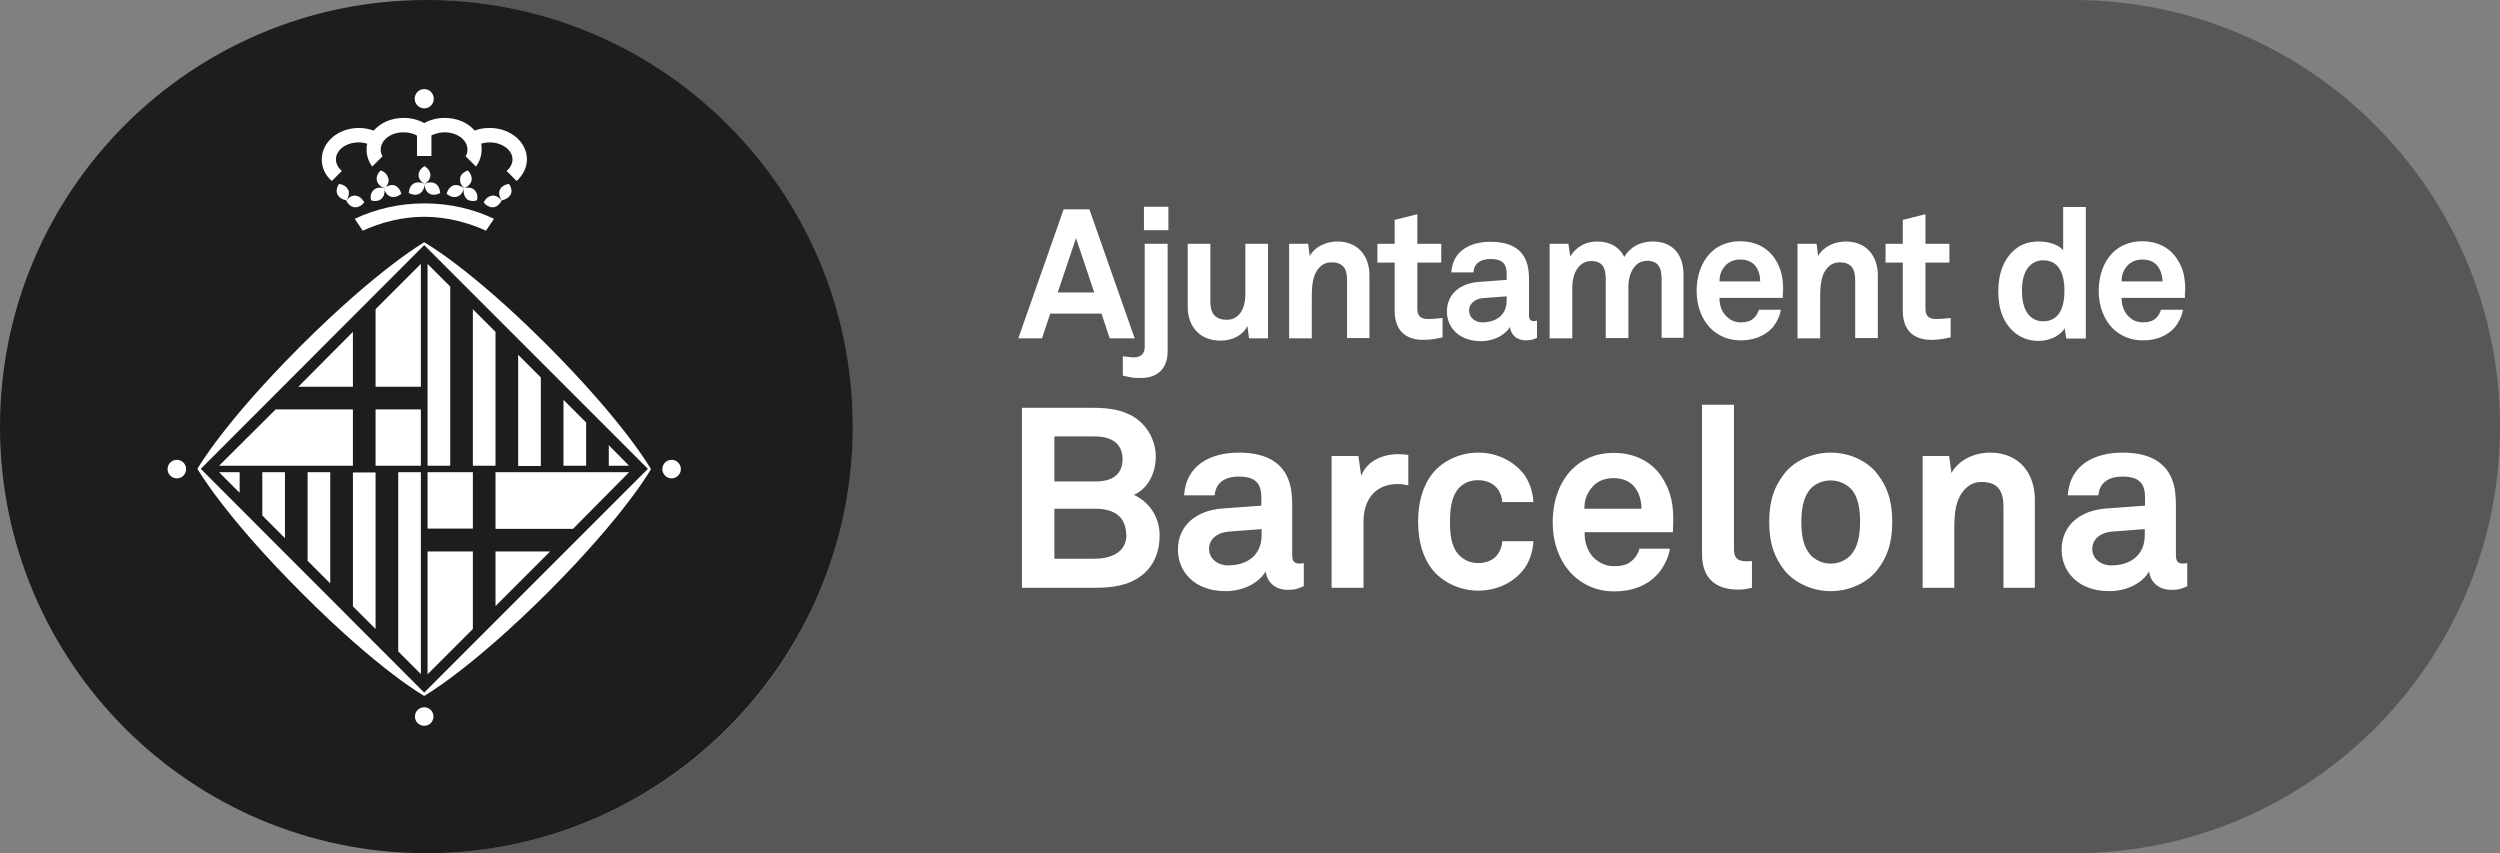 <svg width="586" height="200" viewBox="0 0 586 200" fill="none" xmlns="http://www.w3.org/2000/svg">
<rect x="0" y="0" width="586" height="200" fill="#808080" stroke="none"/>
<g clip-path="url(#clip0_9_331)">
<path d="M199.899 100C199.899 45.142 155.792 0.664 101.126 0H486.02C541.229 0 586 44.78 586 100C586 155.22 541.229 200 486.02 200H100.1C155.249 199.94 199.899 155.16 199.899 100Z" fill="#575756"/>
<path d="M99.98 0C100.342 0 100.764 0 101.126 0C155.792 0.604 199.899 45.142 199.899 100C199.899 154.858 155.189 199.94 100.1 200H99.98C44.771 200 0 155.22 0 100C0 44.78 44.771 0 99.98 0Z" fill="#1D1D1B"/>
<path d="M99.437 162.342L151.87 109.897L99.437 57.453L47.063 109.897L99.437 162.342ZM152.594 109.958C152.594 109.958 146.741 120.459 128.64 138.624C110.297 156.97 99.437 163.126 99.437 163.126C99.437 163.126 88.938 157.272 70.837 139.107C52.434 120.76 46.279 109.897 46.279 109.897C46.279 109.897 52.192 99.397 70.293 81.291C88.636 62.945 99.437 56.789 99.437 56.789C99.437 56.789 109.996 62.643 128.097 80.748C146.44 99.095 152.594 109.958 152.594 109.958ZM99.437 162.342L151.87 109.897L99.437 57.453L47.063 109.897L99.437 162.342ZM152.594 109.958C152.594 109.958 146.741 120.459 128.64 138.624C110.297 156.97 99.437 163.126 99.437 163.126C99.437 163.126 88.938 157.272 70.837 139.107C52.434 120.76 46.279 109.897 46.279 109.897C46.279 109.897 52.192 99.397 70.293 81.291C88.636 62.945 99.437 56.789 99.437 56.789C99.437 56.789 109.996 62.643 128.097 80.748C146.44 99.095 152.594 109.958 152.594 109.958ZM147.465 109.173H142.699V104.345L147.465 109.173ZM137.389 99.034V109.173H132.079V93.724L137.389 99.034ZM126.77 88.473V109.234H121.46V83.162L126.77 88.473ZM116.15 77.791V109.173H110.84V72.48L116.15 77.791ZM105.531 67.17V109.173H100.221V61.859L105.531 67.17ZM51.347 110.682H56.174V115.51L51.347 110.682ZM61.484 120.821V110.682H66.794V126.132L61.484 120.821ZM72.104 131.442V110.682H77.413V136.753L72.104 131.442ZM82.723 142.124V110.742H88.033V147.435L82.723 142.124ZM93.342 152.686V110.682H98.652V157.996L93.342 152.686ZM100.221 110.682H110.84V123.899H100.221V110.682ZM110.84 147.435L100.221 158.057V129.27H110.84V147.435ZM88.033 72.48L98.652 61.859V90.646H88.033V72.48ZM98.652 109.173H88.033V95.957H98.652V109.173ZM155.249 109.958C155.249 108.751 156.214 107.785 157.421 107.785C158.628 107.785 159.593 108.751 159.593 109.958C159.593 111.165 158.568 112.13 157.421 112.13C156.275 112.13 155.249 111.165 155.249 109.958ZM39.28 109.958C39.28 108.751 40.245 107.785 41.452 107.785C42.659 107.785 43.624 108.751 43.624 109.958C43.624 111.165 42.659 112.13 41.452 112.13C40.245 112.13 39.28 111.165 39.28 109.958ZM97.264 167.954C97.264 166.747 98.23 165.782 99.437 165.782C100.643 165.782 101.609 166.747 101.609 167.954C101.609 169.161 100.643 170.127 99.437 170.127C98.23 170.127 97.264 169.161 97.264 167.954ZM86.102 33.675C85.438 33.494 84.775 33.374 84.111 33.374C81.094 33.374 78.741 35.184 78.741 37.357C78.741 38.383 79.284 39.348 80.129 40.072L77.775 42.426C76.267 41.098 75.422 39.348 75.422 37.357C75.422 33.313 79.284 29.994 84.111 29.994C85.317 29.994 86.524 30.235 87.61 30.598C89.179 28.787 91.713 27.64 94.609 27.64C96.359 27.64 98.049 28.063 99.437 28.847C100.824 28.063 102.514 27.64 104.264 27.64C107.16 27.64 109.694 28.787 111.263 30.598C112.349 30.175 113.556 29.994 114.823 29.994C119.589 29.994 123.511 33.253 123.511 37.357C123.511 39.288 122.546 41.098 121.098 42.426L118.745 40.072C119.589 39.348 120.132 38.383 120.132 37.357C120.132 35.184 117.719 33.374 114.762 33.374C114.038 33.374 113.375 33.494 112.771 33.675C112.892 34.098 112.892 34.581 112.892 35.063C112.892 36.512 112.409 37.9 111.564 39.047L109.151 36.633C109.453 36.15 109.573 35.606 109.573 35.063C109.573 32.83 107.22 31.02 104.203 31.02C103.057 31.02 102.031 31.322 101.126 31.744V36.572H97.747V31.805C96.902 31.261 95.756 31.02 94.549 31.02C91.593 31.02 89.24 32.83 89.24 35.063C89.24 35.606 89.36 36.15 89.662 36.633L87.248 39.047C86.404 37.9 85.921 36.512 85.921 35.063C85.921 34.581 85.921 34.158 86.102 33.675ZM83.145 51.297L85.016 54.074C89.24 52.142 94.248 50.815 99.437 50.815C104.626 50.815 109.694 52.142 113.918 54.074L115.788 51.297C111.021 49.004 105.47 47.676 99.497 47.676C93.523 47.676 87.972 49.004 83.145 51.297ZM97.204 23.174C97.204 21.907 98.169 20.881 99.437 20.881C100.704 20.881 101.669 21.907 101.669 23.174C101.669 24.442 100.643 25.407 99.437 25.407C98.23 25.407 97.204 24.381 97.204 23.174ZM83.145 48.582C82.301 48.521 81.577 47.858 81.154 47.013C81.758 46.228 82.542 45.745 83.387 45.866C84.231 45.987 84.956 46.59 85.378 47.435C84.775 48.22 83.93 48.642 83.145 48.582ZM81.577 44.478C81.275 43.693 80.43 43.271 79.465 43.09C78.922 43.935 78.741 44.84 79.103 45.564C79.465 46.288 80.189 46.771 81.215 46.952C81.758 46.107 81.939 45.202 81.637 44.478M91.653 46.107C90.808 45.866 90.265 45.142 90.024 44.116C90.808 43.512 91.713 43.211 92.498 43.452C93.282 43.754 93.825 44.478 94.067 45.444C93.282 46.047 92.437 46.349 91.653 46.107ZM89.421 46.59C90.024 46.047 90.265 45.142 90.084 44.116C89.119 43.874 88.214 43.935 87.61 44.538C86.947 45.081 86.766 45.987 86.947 46.952C87.912 47.254 88.817 47.133 89.421 46.59ZM90.989 41.762C90.808 40.917 90.205 40.314 89.24 39.952C88.515 40.616 88.153 41.521 88.334 42.305C88.515 43.09 89.179 43.754 90.144 44.116C90.869 43.452 91.231 42.607 91.05 41.762M115.607 48.582C116.452 48.521 117.116 47.858 117.598 47.013C116.995 46.228 116.15 45.745 115.305 45.866C114.461 45.987 113.797 46.59 113.375 47.435C113.978 48.22 114.823 48.642 115.607 48.582ZM117.176 44.478C117.538 43.693 118.322 43.271 119.288 43.09C119.891 43.935 120.072 44.84 119.71 45.564C119.348 46.288 118.564 46.771 117.598 46.952C117.055 46.107 116.814 45.202 117.176 44.478ZM107.099 46.107C107.944 45.866 108.487 45.142 108.729 44.116C107.944 43.512 107.099 43.211 106.315 43.452C105.47 43.754 104.927 44.478 104.686 45.444C105.47 46.047 106.315 46.349 107.099 46.107ZM109.392 46.59C108.789 46.047 108.548 45.142 108.729 44.116C109.694 43.874 110.599 43.935 111.202 44.538C111.806 45.081 112.047 45.987 111.806 46.952C110.84 47.254 109.935 47.133 109.332 46.59M107.824 41.762C108.005 40.917 108.668 40.314 109.634 39.952C110.358 40.616 110.659 41.521 110.539 42.305C110.358 43.09 109.694 43.754 108.789 44.116C108.065 43.452 107.703 42.607 107.884 41.762M98.35 45.383C99.075 44.961 99.497 44.116 99.497 43.15C98.592 42.667 97.687 42.607 96.963 43.03C96.239 43.452 95.877 44.297 95.816 45.263C96.721 45.685 97.626 45.806 98.35 45.383ZM100.643 45.383C99.919 44.961 99.557 44.116 99.497 43.15C100.342 42.667 101.307 42.607 102.031 43.03C102.755 43.452 103.117 44.297 103.177 45.263C102.272 45.685 101.367 45.806 100.643 45.383ZM98.109 41.038C98.109 40.193 98.652 39.469 99.497 38.926C100.342 39.469 100.885 40.193 100.885 41.038C100.885 41.883 100.342 42.607 99.497 43.15C98.652 42.607 98.109 41.883 98.109 41.038Z" fill="white"/>
<path d="M116.15 142.064V129.27H128.942L116.15 142.064Z" fill="white"/>
<path d="M69.931 90.646L82.723 77.791V90.646H69.931Z" fill="white"/>
<path d="M116.15 110.682V117.32V123.959H125.201H134.312L147.465 110.682H116.15Z" fill="white"/>
<path d="M64.622 95.957L51.347 109.173H82.723V95.957H64.622Z" fill="white"/>
<path d="M502.734 125.468C502.734 130.054 499.476 132.529 494.83 132.529C492.537 132.529 490.425 131.02 490.425 128.666C490.425 126.192 492.658 124.804 494.89 124.623L502.734 124.019V125.468ZM512.69 137.417V131.986C512.69 131.986 512.207 132.106 511.724 132.106C510.457 132.106 510.035 131.563 510.035 130.115V118.648C510.035 116.536 509.914 114.363 509.13 112.372C507.32 107.725 502.855 106.095 497.545 106.095C490.666 106.095 485.115 109.173 484.693 116.113H491.873C492.054 113.277 494.106 111.708 497.545 111.708C501.769 111.708 502.794 113.699 502.794 116.596V118.527L493.683 119.191C487.77 119.614 483.245 122.993 483.245 128.847C483.245 133.917 487.046 138.564 494.407 138.564C498.812 138.564 502.372 136.451 503.76 133.917C504.001 136.21 505.751 138.262 509.009 138.262C510.759 138.262 511.423 137.96 512.69 137.417ZM476.97 137.779V117.139C476.97 110.742 473.108 106.095 466.531 106.095C462.971 106.095 459.291 107.604 457.42 110.863L456.877 106.88H450.662V137.779H458.084V125.166C458.084 122.571 458.024 119.312 459.11 116.898C460.135 114.665 461.825 112.975 464.48 112.975C468.402 112.975 469.609 115.148 469.609 118.829V137.779H477.03H476.97ZM436 122.33C436 125.226 435.578 128.123 433.828 130.115C432.803 131.201 431.173 132.106 429.122 132.106C427.07 132.106 425.441 131.201 424.416 130.115C422.605 128.123 422.243 125.226 422.243 122.33C422.243 119.433 422.666 116.476 424.416 114.544C425.441 113.458 427.07 112.613 429.122 112.613C431.173 112.613 432.803 113.518 433.828 114.544C435.638 116.476 436 119.433 436 122.33ZM443.543 122.33C443.543 117.079 442.215 113.82 439.922 110.923C437.811 108.268 433.828 106.095 429.122 106.095C424.416 106.095 420.433 108.268 418.321 110.923C416.029 113.82 414.701 117.079 414.701 122.33C414.701 127.58 416.029 130.839 418.321 133.736C420.433 136.331 424.416 138.564 429.122 138.564C433.828 138.564 437.811 136.391 439.922 133.736C442.215 130.839 443.543 127.58 443.543 122.33ZM410.659 137.719V131.503C410.236 131.503 410.055 131.563 409.391 131.563C406.857 131.563 406.435 130.356 406.435 128.606V94.87H398.953V129.873C398.953 135.727 402.332 138.202 407.4 138.202C408.909 138.202 409.21 138.081 410.659 137.779M384.774 119.252H371.379C371.379 117.2 371.922 115.812 373.008 114.424C374.094 112.975 375.904 112.07 378.197 112.07C380.309 112.07 381.877 112.794 382.903 113.881C384.11 115.208 384.713 116.958 384.774 119.312M392.195 122.571C392.316 118.708 391.773 115.208 389.54 111.829C387.006 107.966 382.843 106.156 378.257 106.156C374.034 106.156 370.715 107.725 368.422 110.078C365.466 113.096 363.957 117.502 363.957 122.45C363.957 127.399 365.647 131.865 368.724 134.822C371.137 137.115 374.275 138.624 378.438 138.624C382.36 138.624 386.222 137.357 388.816 134.279C390.023 132.83 391.23 130.416 391.411 128.606H384.291C383.989 129.753 383.446 130.537 382.783 131.201C381.696 132.287 380.429 132.71 378.257 132.71C376.266 132.71 374.758 131.804 373.672 130.839C372.163 129.39 371.379 127.158 371.439 124.744H392.135C392.135 124.08 392.195 122.631 392.195 122.631M359.432 126.856H352.131C352.071 128.002 351.709 128.908 351.226 129.692C350.321 131.08 348.752 131.986 346.459 131.986C344.408 131.986 342.96 131.08 341.934 130.054C340.124 128.063 339.882 125.166 339.882 122.269C339.882 119.372 340.184 116.415 341.934 114.424C342.96 113.337 344.408 112.553 346.459 112.553C348.692 112.553 350.321 113.518 351.226 114.846C351.709 115.631 352.071 116.536 352.131 117.683H359.432C359.311 115.269 358.466 112.794 357.079 110.984C354.907 108.328 351.226 106.095 346.52 106.095C341.813 106.095 337.891 108.328 335.779 110.984C333.487 113.88 332.401 117.743 332.401 122.269C332.401 126.795 333.487 130.658 335.779 133.555C337.952 136.21 341.813 138.443 346.52 138.443C351.226 138.443 354.967 136.27 357.079 133.555C358.527 131.744 359.311 129.27 359.432 126.856ZM330.108 113.76V106.638C329.323 106.518 328.539 106.457 327.815 106.457C324.195 106.457 320.514 107.906 319.066 111.527L318.402 106.88H312.127V137.779H319.609V122.209C319.609 117.2 322.324 113.458 327.574 113.458C328.418 113.458 329.263 113.579 330.108 113.76ZM295.715 125.468C295.715 130.054 292.457 132.529 287.811 132.529C285.518 132.529 283.406 131.02 283.406 128.666C283.406 126.192 285.578 124.804 287.871 124.623L295.715 124.019V125.468ZM305.611 137.417V131.986C305.611 131.986 305.128 132.106 304.645 132.106C303.378 132.106 302.895 131.563 302.895 130.115V118.648C302.895 116.536 302.775 114.363 301.99 112.372C300.18 107.725 295.715 106.095 290.405 106.095C283.527 106.095 277.976 109.173 277.554 116.113H284.734C284.915 113.277 286.966 111.708 290.405 111.708C294.629 111.708 295.655 113.699 295.655 116.596V118.527L286.544 119.191C280.631 119.614 276.105 122.993 276.105 128.847C276.105 133.917 279.907 138.564 287.268 138.564C291.673 138.564 295.232 136.451 296.681 133.917C296.922 136.21 298.672 138.262 301.87 138.262C303.68 138.262 304.283 137.96 305.55 137.417H305.611ZM264.038 125.347C264.038 129.632 260.176 130.96 256.616 130.96H247.143V119.252H256.797C260.84 119.252 263.978 120.881 263.978 125.407M263.133 107.604C263.133 111.587 260.237 112.855 256.797 112.855H247.143V102.293H256.616C260.056 102.293 263.133 103.621 263.133 107.664M271.821 125.528C271.821 121.605 269.77 117.864 265.788 115.993C269.348 114.424 270.916 110.501 270.916 107.061C270.916 103.44 269.106 99.94 266.029 97.888C263.193 96.017 259.694 95.594 256.315 95.594H239.541V137.779H256.315C260.357 137.779 264.279 137.417 267.537 134.943C270.554 132.649 271.821 129.209 271.821 125.468" fill="white"/>
<path d="M506.897 65.963H497.304C497.304 64.514 497.666 63.488 498.45 62.523C499.234 61.497 500.562 60.833 502.131 60.833C503.699 60.833 504.785 61.316 505.509 62.1C506.354 63.005 506.837 64.333 506.897 65.963ZM512.207 68.377C512.267 65.6 511.905 63.066 510.276 60.652C508.466 57.876 505.449 56.548 502.191 56.548C499.174 56.548 496.76 57.634 495.131 59.324C493.02 61.497 491.933 64.695 491.933 68.195C491.933 71.696 493.14 74.955 495.312 77.067C497.062 78.696 499.295 79.783 502.312 79.783C505.147 79.783 507.923 78.877 509.793 76.705C510.638 75.679 511.543 73.929 511.664 72.601H506.535C506.294 73.386 505.932 73.989 505.449 74.472C504.665 75.257 503.76 75.558 502.191 75.558C500.743 75.558 499.657 74.894 498.933 74.17C497.847 73.144 497.304 71.515 497.304 69.825H512.147C512.147 69.342 512.147 68.316 512.147 68.316M483.909 68.135C483.909 71.334 483.064 75.317 478.901 75.317C477.271 75.317 476.065 74.532 475.341 73.567C474.255 72.118 473.953 70.066 473.953 68.135C473.953 66.204 474.255 64.212 475.341 62.764C476.125 61.798 477.271 61.014 478.901 61.014C483.064 61.014 483.909 64.937 483.909 68.135ZM488.917 79.3V48.521H483.607V58.66C482.702 57.514 480.59 56.608 477.814 56.608C475.522 56.608 473.772 57.272 472.384 58.419C469.729 60.591 468.402 63.971 468.402 68.316C468.402 72.661 469.669 75.8 472.324 78.033C473.711 79.119 475.522 79.903 477.754 79.903C480.168 79.903 482.641 78.998 483.969 76.946L484.331 79.36H488.917V79.3ZM457.239 78.998V74.532C455.791 74.713 454.886 74.774 453.8 74.774C452.111 74.774 451.326 74.049 451.326 72.36V61.557H456.938V57.151H451.326V50.211L446.016 51.539V57.151H441.974V61.557H446.016V72.843C446.016 77.127 448.249 79.662 452.714 79.662C454.283 79.662 455.791 79.421 457.239 79.058M440.164 79.3V64.514C440.164 59.928 437.388 56.608 432.682 56.608C430.148 56.608 427.493 57.695 426.165 59.988L425.803 57.151H421.338V79.3H426.648V70.247C426.648 68.377 426.648 66.083 427.372 64.333C428.096 62.704 429.303 61.497 431.173 61.497C434.009 61.497 434.854 63.066 434.854 65.661V79.24H440.164V79.3ZM412.65 65.963H403.056C403.056 64.514 403.418 63.488 404.202 62.523C404.987 61.497 406.314 60.833 407.883 60.833C409.391 60.833 410.538 61.316 411.262 62.1C412.107 63.005 412.589 64.333 412.589 65.963M417.959 68.377C418.02 65.6 417.658 63.066 416.029 60.652C414.218 57.876 411.202 56.548 407.943 56.548C404.926 56.548 402.513 57.634 400.884 59.324C398.772 61.497 397.686 64.695 397.686 68.195C397.686 71.696 398.893 74.955 401.065 77.067C402.815 78.696 405.047 79.783 408.064 79.783C410.84 79.783 413.615 78.877 415.546 76.705C416.391 75.679 417.296 73.929 417.416 72.601H412.288C412.046 73.386 411.684 73.989 411.202 74.472C410.417 75.257 409.512 75.558 407.943 75.558C406.495 75.558 405.409 74.894 404.685 74.17C403.599 73.144 402.996 71.515 403.056 69.825H417.899C417.899 69.342 417.899 68.316 417.899 68.316M394.609 79.3V64.333C394.609 59.746 392.135 56.608 387.429 56.608C384.412 56.608 382.058 57.936 380.731 60.229C379.645 57.996 377.473 56.608 374.396 56.608C371.439 56.608 369.327 58.057 368.06 60.109L367.638 57.151H363.233V79.3H368.543V67.17C368.543 64.394 369.931 61.195 372.947 61.195C375.663 61.195 376.387 62.764 376.387 65.48V79.24H381.696V67.109C381.696 64.333 383.024 61.135 386.041 61.135C388.696 61.135 389.48 62.704 389.48 65.419V79.179H394.729L394.609 79.3ZM353.157 70.489C353.157 73.748 350.804 75.558 347.485 75.558C345.796 75.558 344.347 74.472 344.347 72.782C344.347 71.092 345.916 70.006 347.545 69.885L353.157 69.463V70.489ZM360.277 79.058V75.136C360.277 75.136 359.915 75.257 359.613 75.257C358.708 75.257 358.406 74.894 358.406 73.868V65.661C358.406 64.152 358.285 62.583 357.742 61.195C356.475 57.876 353.217 56.669 349.416 56.669C344.468 56.669 340.486 58.902 340.184 63.85H345.373C345.494 61.798 346.942 60.712 349.416 60.712C352.433 60.712 353.157 62.1 353.157 64.212V65.6L346.64 66.083C342.417 66.385 339.158 68.799 339.158 73.023C339.158 76.644 341.874 79.964 347.183 79.964C350.321 79.964 352.915 78.395 353.941 76.644C354.122 78.334 355.389 79.783 357.682 79.783C358.949 79.783 359.432 79.541 360.337 79.179L360.277 79.058ZM338.133 78.998V74.532C336.685 74.713 335.779 74.774 334.693 74.774C333.004 74.774 332.22 74.049 332.22 72.36V61.557H337.831V57.151H332.22V50.211L326.91 51.539V57.151H322.867V61.557H326.91V72.843C326.91 77.127 329.142 79.662 333.607 79.662C335.176 79.662 336.684 79.421 338.193 79.058M320.997 79.3V64.514C320.997 59.928 318.221 56.608 313.515 56.608C310.981 56.608 308.326 57.695 306.998 59.988L306.636 57.151H302.171V79.3H307.481V70.247C307.481 68.377 307.481 66.083 308.205 64.333C308.929 62.704 310.136 61.497 312.067 61.497C314.903 61.497 315.747 63.066 315.747 65.661V79.24H321.057L320.997 79.3ZM297.224 79.3V57.151H291.914V68.859C291.914 70.67 291.552 72.661 290.285 73.868C289.621 74.532 288.776 74.955 287.57 74.955C284.734 74.955 283.708 73.325 283.708 70.73V57.151H278.398V71.937C278.398 76.644 281.355 79.843 286.061 79.843C288.897 79.843 291.371 78.576 292.397 76.403L292.759 79.3H297.163H297.224ZM273.692 82.378V57.151H268.322V81.352C268.322 82.861 267.417 83.766 265.788 83.766C264.943 83.766 264.762 83.645 263.193 83.524V88.051C264.159 88.292 264.943 88.413 265.607 88.534C266.27 88.594 266.874 88.594 267.477 88.594C271.459 88.594 273.692 86.24 273.692 82.378ZM273.873 48.461H268.141V53.953H273.873V48.461ZM256.556 68.558H247.928L252.212 55.824L256.496 68.558H256.556ZM265.969 79.3L255.349 49.065H249.315L238.696 79.3H244.247L246.178 73.506H258.185L260.116 79.3H265.848H265.969Z" fill="white"/>
</g>
<defs>
<clipPath id="clip0_9_331">
<rect width="586" height="200" fill="white"/>
</clipPath>
</defs>
</svg>
